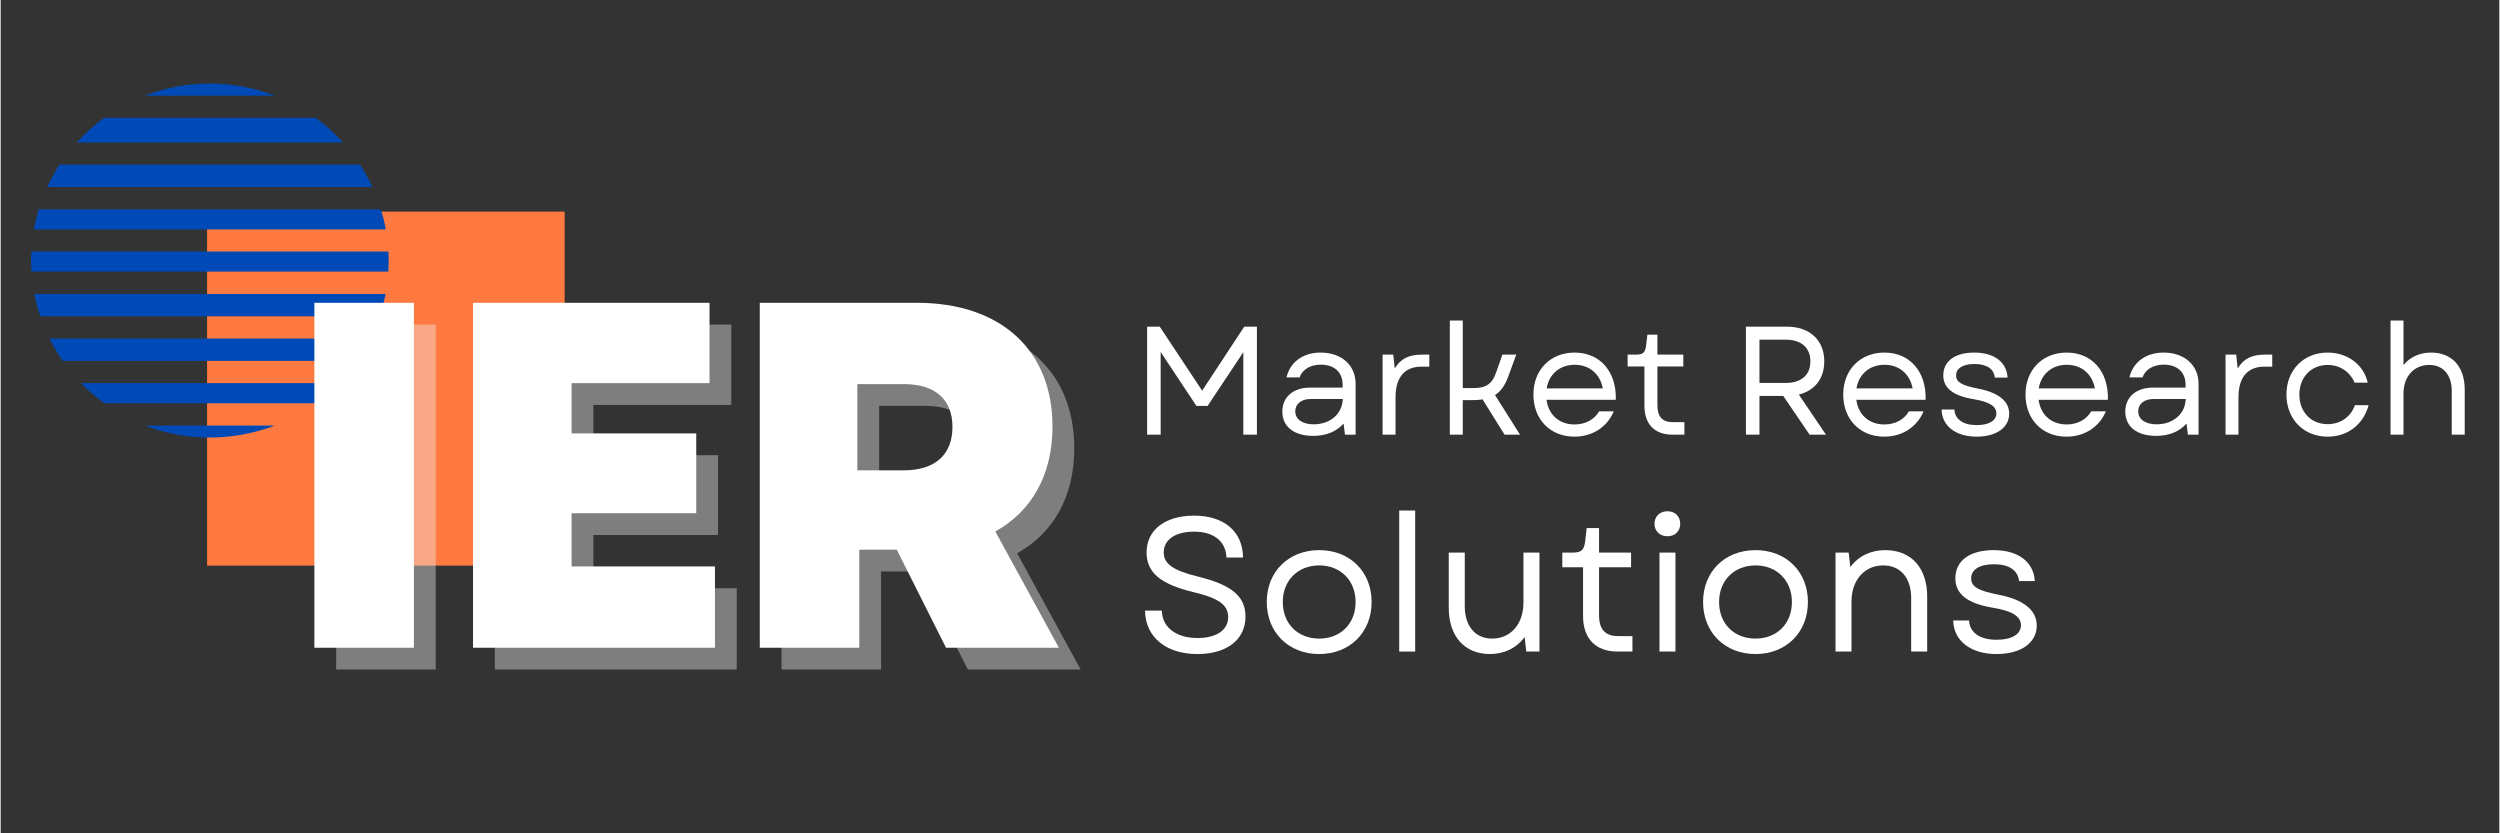 <svg xmlns="http://www.w3.org/2000/svg" xmlns:xlink="http://www.w3.org/1999/xlink" width="300" zoomAndPan="magnify" viewBox="0 0 224.88 75" height="100" preserveAspectRatio="xMidYMid meet" version="1.0"><rect x="0" y="0" width="224.88" height="75" fill="#333333" stroke="none"/><defs><g/><clipPath id="4fbd0ed391"><path d="M 18 19 L 50.758 19 L 50.758 50.906 L 18 50.906 Z M 18 19 " clip-rule="nonzero"/></clipPath><clipPath id="b8b6ead403"><path d="M 2.738 22 L 35 22 L 35 25 L 2.738 25 Z M 2.738 22 " clip-rule="nonzero"/></clipPath><clipPath id="ce0100f986"><path d="M 12 7.516 L 25 7.516 L 25 9 L 12 9 Z M 12 7.516 " clip-rule="nonzero"/></clipPath><clipPath id="7b7cb980e5"><path d="M 2.738 18 L 35 18 L 35 21 L 2.738 21 Z M 2.738 18 " clip-rule="nonzero"/></clipPath></defs><g clip-path="url(#4fbd0ed391)"><path fill="#ff7a41" d="M 18.578 19.043 L 50.758 19.043 L 50.758 50.902 L 18.578 50.902 Z M 18.578 19.043 " fill-opacity="1" fill-rule="nonzero"/></g><path fill="#004ab8" d="M 6.855 12.82 L 30.801 12.82 C 30.062 12.004 29.234 11.254 28.34 10.605 L 9.316 10.605 C 8.422 11.254 7.594 12.004 6.855 12.82 Z M 6.855 12.82 " fill-opacity="1" fill-rule="nonzero"/><path fill="#004ab8" d="M 7.234 34.484 C 7.871 35.152 8.574 35.746 9.332 36.293 L 28.34 36.293 C 29.098 35.746 29.785 35.133 30.441 34.484 Z M 7.234 34.484 " fill-opacity="1" fill-rule="nonzero"/><g clip-path="url(#b8b6ead403)"><path fill="#004ab8" d="M 2.738 23.441 C 2.738 23.781 2.758 24.121 2.773 24.445 L 34.883 24.445 C 34.898 24.105 34.918 23.781 34.918 23.441 C 34.918 23.168 34.918 22.895 34.898 22.641 L 2.758 22.641 C 2.738 22.914 2.738 23.184 2.738 23.441 Z M 2.738 23.441 " fill-opacity="1" fill-rule="nonzero"/></g><g clip-path="url(#ce0100f986)"><path fill="#004ab8" d="M 24.672 8.609 C 22.867 7.914 20.887 7.52 18.82 7.52 C 16.754 7.52 14.789 7.914 12.984 8.609 Z M 24.672 8.609 " fill-opacity="1" fill-rule="nonzero"/></g><path fill="#004ab8" d="M 5.305 14.816 C 4.891 15.465 4.512 16.129 4.184 16.828 L 33.453 16.828 C 33.125 16.129 32.766 15.445 32.336 14.816 Z M 5.305 14.816 " fill-opacity="1" fill-rule="nonzero"/><g clip-path="url(#7b7cb980e5)"><path fill="#004ab8" d="M 3.426 18.84 C 3.254 19.434 3.102 20.031 2.98 20.645 L 34.66 20.645 C 34.555 20.031 34.402 19.418 34.211 18.84 Z M 3.426 18.84 " fill-opacity="1" fill-rule="nonzero"/></g><path fill="#004ab8" d="M 24.656 38.305 L 13 38.305 C 14.809 39.004 16.77 39.379 18.836 39.379 C 20.902 39.379 22.848 38.984 24.656 38.305 Z M 24.656 38.305 " fill-opacity="1" fill-rule="nonzero"/><path fill="#004ab8" d="M 3.031 26.457 C 3.168 27.141 3.34 27.82 3.566 28.469 L 34.109 28.469 C 34.332 27.82 34.504 27.141 34.641 26.457 Z M 3.031 26.457 " fill-opacity="1" fill-rule="nonzero"/><path fill="#004ab8" d="M 4.391 30.465 C 4.734 31.164 5.133 31.844 5.578 32.477 L 32.078 32.477 C 32.523 31.828 32.918 31.164 33.266 30.465 Z M 4.391 30.465 " fill-opacity="1" fill-rule="nonzero"/><g fill="#efefed" fill-opacity="0.4"><g transform="translate(26.913, 60.256)"><g><path d="M 3.281 0 L 12.238 0 L 12.238 -31.043 L 3.281 -31.043 Z M 3.281 0 "/></g></g></g><g fill="#efefed" fill-opacity="0.4"><g transform="translate(41.191, 60.256)"><g><path d="M 3.281 0 L 25.055 0 L 25.055 -7.316 L 12.152 -7.316 L 12.152 -12.105 L 23.371 -12.105 L 23.371 -19.289 L 12.152 -19.289 L 12.152 -23.812 L 24.566 -23.812 L 24.566 -31.043 L 3.281 -31.043 Z M 3.281 0 "/></g></g></g><g fill="#efefed" fill-opacity="0.4"><g transform="translate(66.999, 60.256)"><g><path d="M 3.281 0 L 12.238 0 L 12.238 -8.824 L 15.609 -8.824 L 20.043 0 L 30.199 0 L 24.48 -10.465 C 27.762 -12.285 29.625 -15.566 29.625 -19.91 C 29.625 -26.785 24.969 -31.043 17.43 -31.043 L 3.281 -31.043 Z M 12.062 -15.965 L 12.062 -23.727 L 16.23 -23.727 C 19.07 -23.727 20.621 -22.352 20.621 -19.867 C 20.621 -17.383 19.07 -15.965 16.23 -15.965 Z M 12.062 -15.965 "/></g></g></g><g fill="#ffffff" fill-opacity="1"><g transform="translate(24.953, 58.296)"><g><path d="M 3.281 0 L 12.238 0 L 12.238 -31.043 L 3.281 -31.043 Z M 3.281 0 "/></g></g></g><g fill="#ffffff" fill-opacity="1"><g transform="translate(39.231, 58.296)"><g><path d="M 3.281 0 L 25.055 0 L 25.055 -7.316 L 12.152 -7.316 L 12.152 -12.105 L 23.371 -12.105 L 23.371 -19.289 L 12.152 -19.289 L 12.152 -23.812 L 24.566 -23.812 L 24.566 -31.043 L 3.281 -31.043 Z M 3.281 0 "/></g></g></g><g fill="#ffffff" fill-opacity="1"><g transform="translate(65.039, 58.296)"><g><path d="M 3.281 0 L 12.238 0 L 12.238 -8.824 L 15.609 -8.824 L 20.043 0 L 30.199 0 L 24.48 -10.465 C 27.762 -12.285 29.625 -15.566 29.625 -19.91 C 29.625 -26.785 24.969 -31.043 17.43 -31.043 L 3.281 -31.043 Z M 12.062 -15.965 L 12.062 -23.727 L 16.23 -23.727 C 19.07 -23.727 20.621 -22.352 20.621 -19.867 C 20.621 -17.383 19.07 -15.965 16.23 -15.965 Z M 12.062 -15.965 "/></g></g></g><g fill="#ffffff" fill-opacity="1"><g transform="translate(97.712, 58.641)"><g/></g></g><g fill="#ffffff" fill-opacity="1"><g transform="translate(101.964, 58.641)"><g><path d="M 5.746 0.223 C 8.375 0.223 10.07 -1.062 10.07 -3.156 C 10.07 -4.926 8.887 -5.988 5.816 -6.742 C 3.484 -7.309 2.711 -7.926 2.711 -8.922 C 2.711 -10.07 3.742 -10.793 5.457 -10.793 C 7.223 -10.793 8.32 -9.898 8.355 -8.461 L 9.848 -8.461 C 9.832 -10.793 8.148 -12.234 5.457 -12.234 C 2.832 -12.234 1.168 -10.945 1.168 -8.922 C 1.168 -7.07 2.488 -6.039 5.438 -5.336 C 7.602 -4.82 8.512 -4.223 8.512 -3.105 C 8.512 -1.922 7.445 -1.219 5.746 -1.219 C 3.879 -1.219 2.574 -2.145 2.539 -3.688 L 1.031 -3.688 C 1.047 -1.34 2.883 0.223 5.746 0.223 Z M 5.746 0.223 "/></g></g></g><g fill="#ffffff" fill-opacity="1"><g transform="translate(113.058, 58.641)"><g><path d="M 5.609 0.223 C 8.375 0.223 10.328 -1.734 10.328 -4.461 C 10.328 -7.188 8.375 -9.129 5.609 -9.129 C 2.848 -9.129 0.891 -7.188 0.891 -4.461 C 0.891 -1.734 2.848 0.223 5.609 0.223 Z M 2.332 -4.461 C 2.332 -6.398 3.688 -7.754 5.609 -7.754 C 7.531 -7.754 8.887 -6.398 8.887 -4.461 C 8.887 -2.504 7.531 -1.168 5.609 -1.168 C 3.688 -1.168 2.332 -2.504 2.332 -4.461 Z M 2.332 -4.461 "/></g></g></g><g fill="#ffffff" fill-opacity="1"><g transform="translate(124.272, 58.641)"><g><path d="M 1.598 0 L 3.035 0 L 3.035 -12.695 L 1.598 -12.695 Z M 1.598 0 "/></g></g></g><g fill="#ffffff" fill-opacity="1"><g transform="translate(128.902, 58.641)"><g><path d="M 5.148 0.223 C 6.332 0.223 7.48 -0.258 8.254 -1.305 L 8.406 0 L 9.59 0 L 9.59 -8.906 L 8.148 -8.906 L 8.148 -4.41 C 8.148 -2.473 7 -1.168 5.336 -1.168 C 3.809 -1.168 2.867 -2.301 2.867 -4.082 L 2.867 -8.906 L 1.426 -8.906 L 1.426 -3.945 C 1.426 -1.406 2.812 0.223 5.148 0.223 Z M 5.148 0.223 "/></g></g></g><g fill="#ffffff" fill-opacity="1"><g transform="translate(140.082, 58.641)"><g><path d="M 5.438 0 L 6.777 0 L 6.777 -1.391 L 5.508 -1.391 C 4.324 -1.391 3.773 -1.992 3.773 -3.277 L 3.773 -7.586 L 6.656 -7.586 L 6.656 -8.906 L 3.773 -8.906 L 3.773 -11.117 L 2.66 -11.117 L 2.523 -9.918 C 2.418 -9.109 2.18 -8.906 1.355 -8.906 L 0.465 -8.906 L 0.465 -7.586 L 2.332 -7.586 L 2.332 -3.207 C 2.332 -1.168 3.465 0 5.438 0 Z M 5.438 0 "/></g></g></g><g fill="#ffffff" fill-opacity="1"><g transform="translate(147.695, 58.641)"><g><path d="M 1.598 0 L 3.035 0 L 3.035 -8.906 L 1.598 -8.906 Z M 1.148 -11.496 C 1.148 -10.859 1.613 -10.379 2.316 -10.379 C 3.02 -10.379 3.465 -10.859 3.465 -11.496 C 3.465 -12.148 3.02 -12.629 2.316 -12.629 C 1.613 -12.629 1.148 -12.148 1.148 -11.496 Z M 1.148 -11.496 "/></g></g></g><g fill="#ffffff" fill-opacity="1"><g transform="translate(152.325, 58.641)"><g><path d="M 5.609 0.223 C 8.375 0.223 10.328 -1.734 10.328 -4.461 C 10.328 -7.188 8.375 -9.129 5.609 -9.129 C 2.848 -9.129 0.891 -7.188 0.891 -4.461 C 0.891 -1.734 2.848 0.223 5.609 0.223 Z M 2.332 -4.461 C 2.332 -6.398 3.688 -7.754 5.609 -7.754 C 7.531 -7.754 8.887 -6.398 8.887 -4.461 C 8.887 -2.504 7.531 -1.168 5.609 -1.168 C 3.688 -1.168 2.332 -2.504 2.332 -4.461 Z M 2.332 -4.461 "/></g></g></g><g fill="#ffffff" fill-opacity="1"><g transform="translate(163.539, 58.641)"><g><path d="M 1.598 0 L 3.035 0 L 3.035 -4.496 C 3.035 -6.453 4.223 -7.754 5.887 -7.754 C 7.445 -7.754 8.406 -6.625 8.406 -4.82 L 8.406 0 L 9.848 0 L 9.848 -4.957 C 9.848 -7.5 8.441 -9.129 6.074 -9.129 C 4.871 -9.129 3.707 -8.664 2.934 -7.602 L 2.781 -8.906 L 1.598 -8.906 Z M 1.598 0 "/></g></g></g><g fill="#ffffff" fill-opacity="1"><g transform="translate(174.805, 58.641)"><g><path d="M 4.82 0.223 C 7.02 0.223 8.441 -0.789 8.441 -2.332 C 8.441 -3.723 7.273 -4.668 5.027 -5.113 C 3.176 -5.473 2.539 -5.832 2.539 -6.59 C 2.539 -7.379 3.293 -7.859 4.582 -7.859 C 5.938 -7.859 6.742 -7.328 6.848 -6.348 L 8.27 -6.348 C 8.148 -8.098 6.762 -9.129 4.562 -9.129 C 2.418 -9.129 1.117 -8.184 1.117 -6.59 C 1.117 -5.184 2.195 -4.324 4.496 -3.945 C 6.227 -3.656 7.02 -3.176 7.02 -2.367 C 7.02 -1.562 6.195 -1.062 4.84 -1.062 C 3.312 -1.062 2.402 -1.715 2.352 -2.797 L 0.926 -2.797 C 0.961 -0.977 2.488 0.223 4.82 0.223 Z M 4.82 0.223 "/></g></g></g><g fill="#ffffff" fill-opacity="1"><g transform="translate(101.762, 39.119)"><g><path d="M 1.418 0 L 2.637 0 L 2.637 -7.441 L 5.859 -2.582 L 6.859 -2.582 L 10.078 -7.426 L 10.078 0 L 11.301 0 L 11.301 -9.719 L 10.16 -9.719 L 6.371 -3.957 L 2.555 -9.719 L 1.418 -9.719 Z M 1.418 0 "/></g></g></g><g fill="#ffffff" fill-opacity="1"><g transform="translate(114.475, 39.119)"><g><path d="M 3.652 0.109 C 4.816 0.109 5.734 -0.266 6.387 -1 L 6.512 0 L 7.469 0 L 7.469 -4.582 C 7.469 -6.246 6.207 -7.387 4.316 -7.387 C 2.75 -7.387 1.57 -6.539 1.25 -5.152 L 2.43 -5.152 C 2.664 -5.859 3.402 -6.301 4.332 -6.301 C 5.555 -6.301 6.301 -5.621 6.301 -4.496 L 6.301 -4.234 L 3.359 -4.234 C 1.859 -4.234 0.875 -3.387 0.875 -2.082 C 0.875 -0.723 1.914 0.109 3.652 0.109 Z M 2.039 -2.098 C 2.039 -2.777 2.598 -3.207 3.402 -3.207 L 6.316 -3.207 C 6.273 -1.875 5.191 -0.93 3.691 -0.93 C 2.68 -0.93 2.039 -1.387 2.039 -2.098 Z M 2.039 -2.098 "/></g></g></g><g fill="#ffffff" fill-opacity="1"><g transform="translate(123.081, 39.119)"><g><path d="M 1.293 0 L 2.457 0 L 2.457 -3.348 C 2.457 -5.398 3.484 -6.121 4.789 -6.121 L 5.496 -6.121 L 5.496 -7.203 L 4.844 -7.203 C 3.625 -7.203 2.902 -6.816 2.387 -5.957 L 2.25 -7.203 L 1.293 -7.203 Z M 1.293 0 "/></g></g></g><g fill="#ffffff" fill-opacity="1"><g transform="translate(129.132, 39.119)"><g><path d="M 1.293 0 L 2.457 0 L 2.457 -3.109 L 3.316 -3.109 C 3.652 -3.109 3.957 -3.125 4.234 -3.18 L 6.219 0 L 7.609 0 L 5.359 -3.566 C 5.887 -3.902 6.262 -4.441 6.551 -5.234 L 7.273 -7.203 L 6.023 -7.203 L 5.484 -5.664 C 5.082 -4.496 4.527 -4.191 3.359 -4.191 L 2.457 -4.191 L 2.457 -10.273 L 1.293 -10.273 Z M 1.293 0 "/></g></g></g><g fill="#ffffff" fill-opacity="1"><g transform="translate(137.224, 39.119)"><g><path d="M 4.414 0.18 C 6.039 0.18 7.371 -0.695 7.953 -2.098 L 6.637 -2.098 C 6.191 -1.332 5.371 -0.918 4.43 -0.918 C 3.055 -0.918 2.082 -1.777 1.902 -3.137 L 8.137 -3.137 C 8.219 -5.648 6.734 -7.387 4.43 -7.387 C 2.25 -7.387 0.723 -5.832 0.723 -3.609 C 0.723 -1.375 2.234 0.18 4.414 0.18 Z M 1.914 -4.164 C 2.125 -5.441 3.098 -6.289 4.43 -6.289 C 5.746 -6.289 6.719 -5.484 6.969 -4.164 Z M 1.914 -4.164 "/></g></g></g><g fill="#ffffff" fill-opacity="1"><g transform="translate(146.051, 39.119)"><g><path d="M 4.402 0 L 5.484 0 L 5.484 -1.125 L 4.457 -1.125 C 3.5 -1.125 3.055 -1.609 3.055 -2.652 L 3.055 -6.137 L 5.387 -6.137 L 5.387 -7.203 L 3.055 -7.203 L 3.055 -8.996 L 2.152 -8.996 L 2.039 -8.023 C 1.957 -7.371 1.762 -7.203 1.098 -7.203 L 0.375 -7.203 L 0.375 -6.137 L 1.887 -6.137 L 1.887 -2.598 C 1.887 -0.945 2.805 0 4.402 0 Z M 4.402 0 "/></g></g></g><g fill="#ffffff" fill-opacity="1"><g transform="translate(152.213, 39.119)"><g/></g></g><g fill="#ffffff" fill-opacity="1"><g transform="translate(155.655, 39.119)"><g><path d="M 1.418 0 L 2.637 0 L 2.637 -3.484 L 4.777 -3.484 L 7.148 0 L 8.621 0 L 6.18 -3.609 C 7.594 -3.957 8.469 -5.027 8.469 -6.594 C 8.469 -8.523 7.137 -9.719 5.121 -9.719 L 1.418 -9.719 Z M 2.637 -4.652 L 2.637 -8.551 L 4.984 -8.551 C 6.398 -8.551 7.219 -7.828 7.219 -6.594 C 7.219 -5.359 6.398 -4.652 4.984 -4.652 Z M 2.637 -4.652 "/></g></g></g><g fill="#ffffff" fill-opacity="1"><g transform="translate(165.107, 39.119)"><g><path d="M 4.414 0.18 C 6.039 0.18 7.371 -0.695 7.953 -2.098 L 6.637 -2.098 C 6.191 -1.332 5.371 -0.918 4.43 -0.918 C 3.055 -0.918 2.082 -1.777 1.902 -3.137 L 8.137 -3.137 C 8.219 -5.648 6.734 -7.387 4.43 -7.387 C 2.25 -7.387 0.723 -5.832 0.723 -3.609 C 0.723 -1.375 2.234 0.18 4.414 0.18 Z M 1.914 -4.164 C 2.125 -5.441 3.098 -6.289 4.43 -6.289 C 5.746 -6.289 6.719 -5.484 6.969 -4.164 Z M 1.914 -4.164 "/></g></g></g><g fill="#ffffff" fill-opacity="1"><g transform="translate(173.934, 39.119)"><g><path d="M 3.902 0.18 C 5.68 0.18 6.832 -0.637 6.832 -1.887 C 6.832 -3.012 5.887 -3.777 4.066 -4.137 C 2.566 -4.43 2.055 -4.719 2.055 -5.332 C 2.055 -5.969 2.664 -6.359 3.707 -6.359 C 4.805 -6.359 5.457 -5.93 5.539 -5.137 L 6.691 -5.137 C 6.594 -6.551 5.469 -7.387 3.691 -7.387 C 1.957 -7.387 0.902 -6.621 0.902 -5.332 C 0.902 -4.191 1.777 -3.5 3.637 -3.191 C 5.039 -2.957 5.68 -2.566 5.68 -1.914 C 5.68 -1.262 5.012 -0.859 3.914 -0.859 C 2.68 -0.859 1.945 -1.387 1.902 -2.262 L 0.75 -2.262 C 0.777 -0.793 2.012 0.18 3.902 0.18 Z M 3.902 0.18 "/></g></g></g><g fill="#ffffff" fill-opacity="1"><g transform="translate(181.512, 39.119)"><g><path d="M 4.414 0.18 C 6.039 0.18 7.371 -0.695 7.953 -2.098 L 6.637 -2.098 C 6.191 -1.332 5.371 -0.918 4.43 -0.918 C 3.055 -0.918 2.082 -1.777 1.902 -3.137 L 8.137 -3.137 C 8.219 -5.648 6.734 -7.387 4.43 -7.387 C 2.25 -7.387 0.723 -5.832 0.723 -3.609 C 0.723 -1.375 2.234 0.18 4.414 0.18 Z M 1.914 -4.164 C 2.125 -5.441 3.098 -6.289 4.43 -6.289 C 5.746 -6.289 6.719 -5.484 6.969 -4.164 Z M 1.914 -4.164 "/></g></g></g><g fill="#ffffff" fill-opacity="1"><g transform="translate(190.34, 39.119)"><g><path d="M 3.652 0.109 C 4.816 0.109 5.734 -0.266 6.387 -1 L 6.512 0 L 7.469 0 L 7.469 -4.582 C 7.469 -6.246 6.207 -7.387 4.316 -7.387 C 2.75 -7.387 1.57 -6.539 1.25 -5.152 L 2.43 -5.152 C 2.664 -5.859 3.402 -6.301 4.332 -6.301 C 5.555 -6.301 6.301 -5.621 6.301 -4.496 L 6.301 -4.234 L 3.359 -4.234 C 1.859 -4.234 0.875 -3.387 0.875 -2.082 C 0.875 -0.723 1.914 0.109 3.652 0.109 Z M 2.039 -2.098 C 2.039 -2.777 2.598 -3.207 3.402 -3.207 L 6.316 -3.207 C 6.273 -1.875 5.191 -0.93 3.691 -0.93 C 2.68 -0.93 2.039 -1.387 2.039 -2.098 Z M 2.039 -2.098 "/></g></g></g><g fill="#ffffff" fill-opacity="1"><g transform="translate(198.945, 39.119)"><g><path d="M 1.293 0 L 2.457 0 L 2.457 -3.348 C 2.457 -5.398 3.484 -6.121 4.789 -6.121 L 5.496 -6.121 L 5.496 -7.203 L 4.844 -7.203 C 3.625 -7.203 2.902 -6.816 2.387 -5.957 L 2.25 -7.203 L 1.293 -7.203 Z M 1.293 0 "/></g></g></g><g fill="#ffffff" fill-opacity="1"><g transform="translate(204.996, 39.119)"><g><path d="M 4.43 0.18 C 6.234 0.18 7.637 -0.902 8.121 -2.652 L 6.887 -2.652 C 6.523 -1.609 5.594 -0.945 4.43 -0.945 C 2.941 -0.945 1.887 -2.039 1.887 -3.609 C 1.887 -5.164 2.941 -6.273 4.43 -6.273 C 5.523 -6.273 6.426 -5.68 6.859 -4.68 L 8.039 -4.68 C 7.676 -6.301 6.219 -7.387 4.43 -7.387 C 2.262 -7.387 0.723 -5.805 0.723 -3.609 C 0.723 -1.402 2.262 0.18 4.43 0.18 Z M 4.43 0.18 "/></g></g></g><g fill="#ffffff" fill-opacity="1"><g transform="translate(213.796, 39.119)"><g><path d="M 1.293 0 L 2.457 0 L 2.457 -3.68 C 2.457 -5.262 3.414 -6.273 4.777 -6.273 C 6.023 -6.273 6.801 -5.387 6.801 -3.941 L 6.801 0 L 7.969 0 L 7.969 -4.055 C 7.969 -6.109 6.832 -7.387 4.93 -7.387 C 4 -7.387 3.082 -7.039 2.457 -6.262 L 2.457 -10.273 L 1.293 -10.273 Z M 1.293 0 "/></g></g></g></svg>